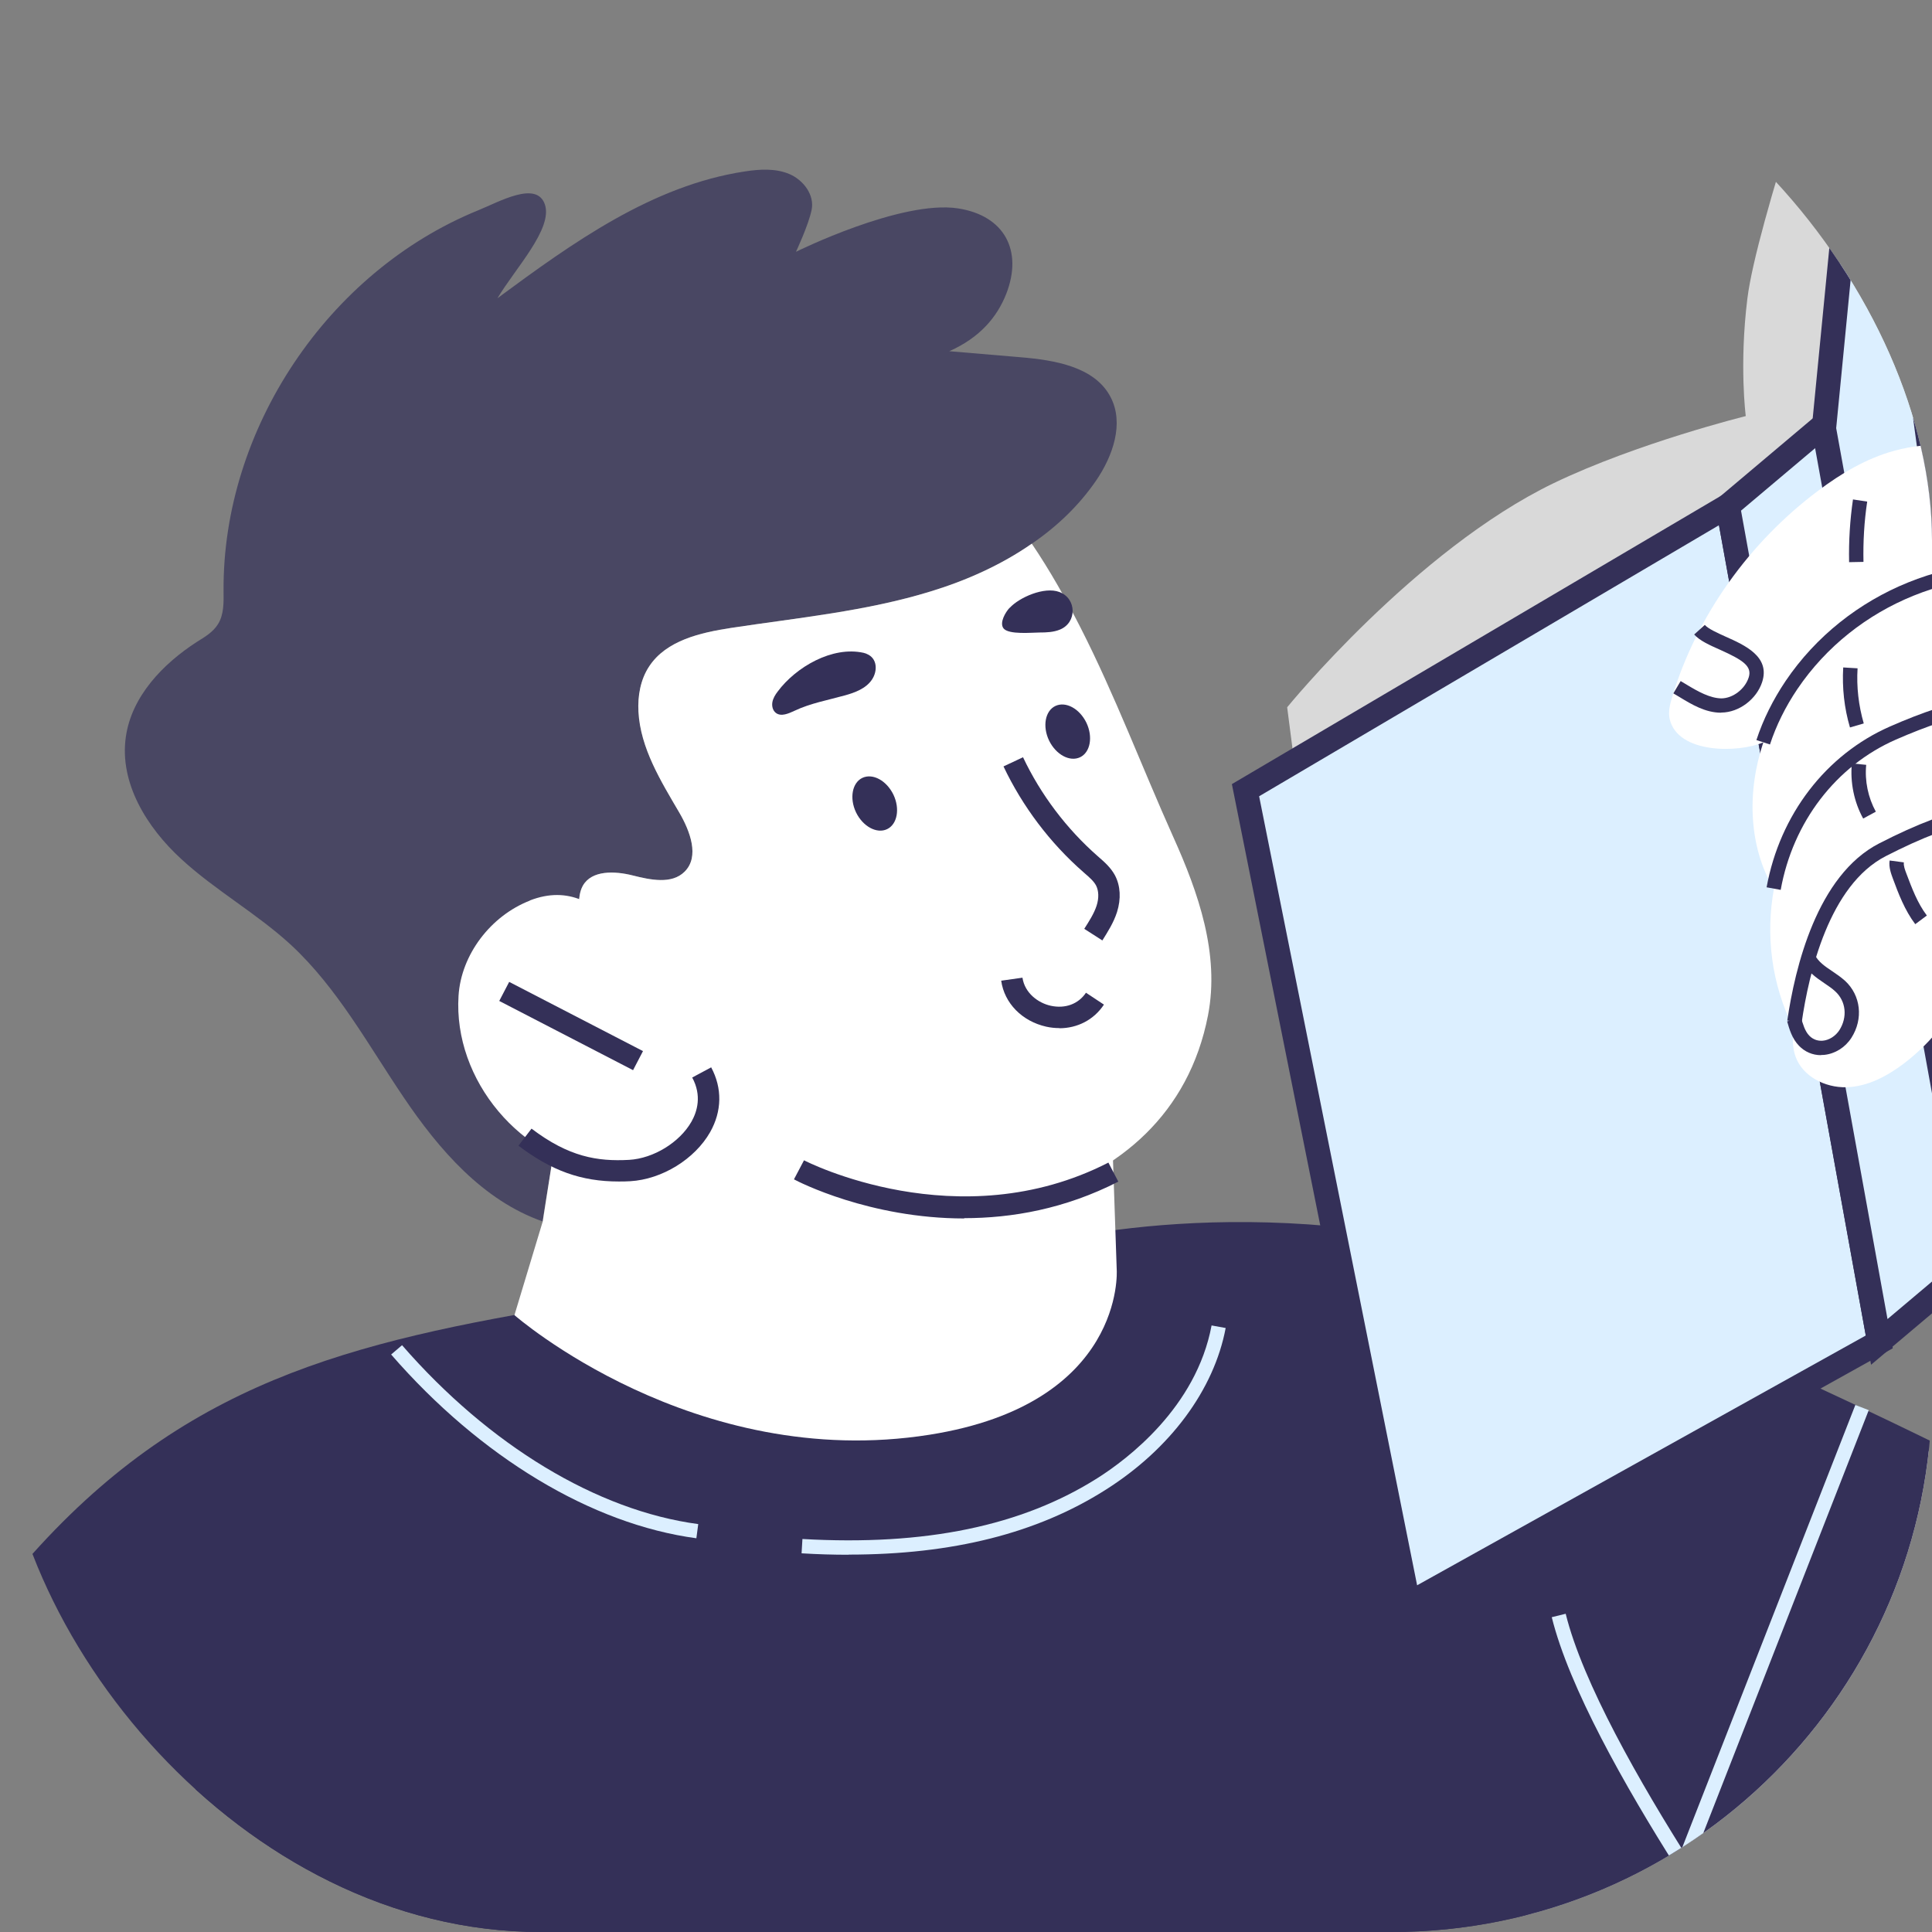 <svg width="143" height="143" viewBox="0 0 143 143" fill="none" xmlns="http://www.w3.org/2000/svg">
<rect x="0" y="0" width="143" height="143" fill="#808080" stroke="none"/>
<g clip-path="url(#clip0_517_2037)">
<path d="M192.815 158.553C191.986 160.058 191.071 161.415 190.082 162.645H135.3C132.715 161.405 130.269 160.175 128.343 159.2C125.918 157.97 124.323 157.122 124.323 157.122L119.983 151.27L119.238 150.263L86.603 106.246L85.954 105.377L81.263 99.048L77.221 93.599L76.338 92.401C78.402 92.147 80.487 91.924 82.582 91.744C87.954 91.278 93.422 91.129 98.804 91.543C100.368 91.659 101.91 91.829 103.453 92.051C106.803 92.528 110.122 93.26 113.345 94.32C119.642 96.377 124.652 98.476 129.631 100.84C130.822 101.412 132.013 101.995 133.226 102.589C134.492 103.225 135.779 103.882 137.109 104.561C137.385 104.709 137.662 104.847 137.949 104.996C137.981 105.017 138.023 105.027 138.055 105.049C141.853 106.999 144.661 108.377 146.65 109.342C149.49 110.71 150.682 111.208 150.682 111.208C150.682 111.208 152.011 107.01 154.522 92.274L154.649 92.21L155.181 91.935L155.734 91.659L184.114 77.22C184.221 77.538 184.338 77.877 184.465 78.227C189.656 93.27 204.889 136.661 192.815 158.553Z" fill="white"/>
<path d="M74.583 92.655C74.583 92.655 88.39 88.203 106.548 91.956C119.259 94.585 146.916 108.653 146.916 108.653L127.078 162.634L95.602 153.443L74.583 92.655Z" fill="#343058"/>
<path d="M137.327 103.99L115.82 158.966L116.811 159.351L138.318 104.375L137.327 103.99Z" fill="#DCEFFF"/>
<path d="M42.757 162.645H9.399C9.218 161.468 9.08 160.281 8.963 159.093C8.92 158.712 8.877 158.33 8.846 157.948C8.633 155.68 8.505 153.401 8.463 151.111L11.739 140.933L23.844 103.394L30.482 101.921L31.694 101.656L41.097 99.567L44.416 98.836L69.275 93.323L74.881 93.514L77.221 93.599L82.646 93.779L91.922 94.097L101.378 104.37L107.633 111.155L109.707 113.413L111.079 114.907L115.377 119.572L116.153 120.409L116.557 120.855C118.951 126.336 121.365 131.297 123.876 135.855C124.078 136.216 124.269 136.566 124.461 136.916C124.695 137.318 124.918 137.711 125.142 138.103C127.365 142.004 129.673 145.609 132.088 149.012C132.162 149.128 132.247 149.245 132.322 149.351C135.704 154.1 139.31 158.447 143.246 162.645H42.916L42.789 163.026" fill="#343058"/>
<path d="M131.896 149.669C131.311 148.874 117.419 130.078 114.856 119.699L115.887 119.445C118.398 129.611 132.609 148.842 132.747 149.033L131.896 149.658V149.669Z" fill="#DCEFFF"/>
<path opacity="0.7" d="M135.747 0.17C135.747 0.17 130.014 16.56 129.333 22.115C128.726 27.044 129.216 30.797 129.216 30.797C129.216 30.797 121.174 32.79 115.004 35.759C104.761 40.699 95.272 52.35 95.272 52.35L95.964 57.714L108.303 114.293L138.47 95.264L145.842 89.899L145.469 63.163L138.023 0.054L135.747 0.17Z" fill="white"/>
<path d="M92.188 58.487L104.25 118.724L139.098 99.323L127.886 37.444L92.188 58.487Z" fill="#DCEFFF" stroke="#343058" stroke-width="1.8" stroke-miterlimit="10"/>
<path d="M135.141 31.327L146.352 93.207L139.098 99.324L127.886 37.444L135.141 31.327Z" fill="#DCEFFF" stroke="#343058" stroke-width="1.8" stroke-miterlimit="10"/>
<path d="M135 31.726L146.212 93.606L146.765 62.449L138.191 -1L135 31.726Z" fill="#DCEFFF" stroke="#343058" stroke-width="1.8" stroke-miterlimit="10"/>
<path d="M128.351 37.037L127.304 37.226L138.578 99.424L139.625 99.235L128.351 37.037Z" fill="#343058"/>
<path d="M135.305 30.671L134.259 30.864L145.837 93.308L146.883 93.115L135.305 30.671Z" fill="#343058"/>
<path d="M171.913 51.194C165.978 42.872 157.894 35.377 147.852 33.341C145.331 32.832 142.693 32.684 140.215 33.362C138.151 33.924 136.279 35.037 134.577 36.32C129.514 40.105 125.578 45.564 123.759 51.618C123.599 52.148 123.461 52.71 123.589 53.25C124.216 55.795 128.652 55.742 130.514 54.947C129.907 56.781 129.62 58.699 129.748 60.639C129.865 62.442 130.354 64.223 131.279 65.781H131.301C130.684 69.163 131.088 72.788 132.747 76.107C132.673 76.817 132.662 77.527 132.896 78.195C133.417 79.669 135.087 80.517 136.662 80.474C138.236 80.432 139.693 79.647 140.938 78.704C141.959 77.919 142.885 77.008 143.682 75.99C144.044 75.524 144.395 75.025 144.863 74.675C145.257 74.379 145.714 74.198 146.193 74.071C146.278 80.146 148.671 86.051 152.628 89.909C154.724 91.966 157.298 93.472 160.074 93.737L184.455 78.248C181.987 68.569 177.711 59.346 171.903 51.204L171.913 51.194Z" fill="white"/>
<path d="M133.343 75.683L132.29 75.534C132.854 71.654 134.481 64.785 139.098 62.421C144.682 59.558 148.533 58.785 154.373 59.325L154.277 60.385C148.671 59.855 144.959 60.608 139.587 63.364C135.396 65.506 133.885 72.004 133.354 75.683H133.343Z" fill="#343058"/>
<path d="M131.801 65.866L130.758 65.675C131.737 60.3 135.151 55.848 139.896 53.77C144.618 51.692 148.48 50.907 153.149 51.035L153.118 52.095C148.597 51.957 144.895 52.742 140.321 54.745C135.896 56.685 132.705 60.841 131.801 65.866Z" fill="#343058"/>
<path d="M131.013 55.106L130.003 54.777C130.503 53.25 131.237 51.787 132.162 50.409C136.662 43.752 144.98 40.38 152.862 42.045L152.639 43.084C145.172 41.515 137.3 44.695 133.035 51.003C132.162 52.296 131.471 53.685 131.003 55.116L131.013 55.106Z" fill="#343058"/>
<path d="M134.779 78.1C134.162 78.1 133.588 77.856 133.151 77.4C132.641 76.87 132.439 76.17 132.279 75.598L133.3 75.301C133.439 75.778 133.588 76.319 133.917 76.658C134.258 77.008 134.651 77.05 134.917 77.029C135.396 76.987 135.864 76.679 136.141 76.255C136.757 75.29 136.64 74.114 135.843 73.382C135.609 73.16 135.321 72.969 135.024 72.767C134.417 72.354 133.737 71.888 133.364 71.114L134.322 70.658C134.566 71.177 135.077 71.527 135.619 71.888C135.938 72.1 136.268 72.333 136.566 72.598C137.736 73.679 137.928 75.418 137.034 76.817C136.577 77.527 135.832 77.994 135.024 78.079C134.939 78.079 134.864 78.089 134.779 78.089V78.1Z" fill="#343058"/>
<path d="M141.757 68.399C140.98 67.371 140.512 66.131 140.108 65.039C139.98 64.689 139.789 64.201 139.863 63.692L140.917 63.83C140.885 64.085 141.002 64.392 141.108 64.668C141.512 65.738 141.927 66.852 142.619 67.763L141.768 68.399H141.757Z" fill="#343058"/>
<path d="M137.906 60.586C137.226 59.357 136.938 57.904 137.066 56.505L138.13 56.611C138.013 57.798 138.268 59.028 138.842 60.078L137.906 60.586Z" fill="#343058"/>
<path d="M136.928 53.844C136.502 52.403 136.343 50.908 136.428 49.402L137.491 49.466C137.406 50.844 137.566 52.222 137.949 53.547L136.928 53.844Z" fill="#343058"/>
<path d="M136.864 41.599C136.832 40.052 136.928 38.493 137.151 36.967L138.204 37.126C137.981 38.599 137.896 40.105 137.928 41.589L136.864 41.61V41.599Z" fill="#343058"/>
<path d="M127.386 52.752C126.227 52.752 125.206 52.138 124.301 51.586L123.855 51.321L124.397 50.41L124.855 50.685C125.684 51.184 126.567 51.682 127.418 51.692C128.269 51.682 129.152 51.003 129.428 50.155C129.705 49.318 129.024 48.862 127.301 48.088C126.535 47.749 125.822 47.431 125.397 46.964L126.184 46.254C126.45 46.551 127.099 46.837 127.727 47.123C129.131 47.749 131.045 48.597 130.428 50.484C130.014 51.756 128.716 52.731 127.418 52.742H127.376L127.386 52.752Z" fill="#343058"/>
<path d="M42.757 162.645H-20.162C-19.971 162.157 -19.768 161.669 -19.566 161.192C-18.194 157.874 -16.673 154.63 -14.971 151.439C-14.801 151.121 -14.631 150.803 -14.46 150.485C-11.216 144.559 -7.365 138.845 -2.738 133.343L11.739 140.933L44.129 157.906H44.14L44.459 158.076L42.916 162.645L42.789 163.026" fill="white"/>
<path d="M42.757 162.645H-15.162L-19.566 161.192L-20.343 160.938C-19.215 157.609 -17.992 154.068 -16.662 150.474C-16.588 150.273 -16.514 150.061 -16.428 149.86C-12.386 138.961 -7.376 127.586 -1.334 119.572C10.143 104.359 21.897 100.256 38.077 97.33C40.076 96.97 42.14 96.631 44.289 96.281L44.416 98.836L44.554 101.634L45.012 110.964L45.065 112.14L46.81 147.803L44.267 157.439L44.14 157.906L42.885 162.645L42.789 163.026" fill="#343058"/>
<path opacity="0.7" d="M81.125 35.578C79.849 37.433 78.221 38.981 76.37 40.243C74.115 41.812 71.53 42.967 68.892 43.773C64.106 45.246 59.074 45.724 54.117 46.476C51.841 46.826 49.32 47.398 48.054 49.317C47.405 50.293 47.193 51.512 47.256 52.678C47.405 55.381 48.905 57.798 50.277 60.141C51.075 61.509 51.798 63.406 50.671 64.52C49.714 65.474 48.129 65.124 46.82 64.795C45.512 64.467 43.799 64.392 43.14 65.558C42.895 65.993 42.863 66.513 42.831 67.011C42.597 71.029 42.342 75.057 41.948 79.054C41.927 79.329 41.906 79.595 41.874 79.87C41.789 80.729 40.108 90.387 40.172 90.408C35.747 88.86 32.492 85.097 29.875 81.216C27.248 77.337 24.982 73.138 21.546 69.947C19.015 67.615 15.941 65.908 13.409 63.576C10.867 61.244 8.824 57.947 9.314 54.544C9.739 51.554 12.037 49.148 14.579 47.505C15.164 47.144 15.77 46.784 16.132 46.201C16.579 45.49 16.558 44.589 16.547 43.741C16.462 31.772 24.259 20.111 35.375 15.574C36.949 14.938 39.725 13.337 40.332 15.139C40.927 16.941 38.151 19.846 36.821 22.072C42.395 17.959 48.278 13.729 55.128 12.69C56.234 12.52 57.415 12.446 58.447 12.891C59.478 13.337 60.298 14.439 60.074 15.531C59.851 16.644 58.915 18.637 58.915 18.637C58.915 18.637 66.701 14.778 70.913 15.425C74.339 15.955 75.732 18.542 74.477 21.754C73.807 23.45 72.552 24.977 70.265 25.995C72.009 26.143 73.764 26.291 75.519 26.44C78.062 26.652 81.029 27.14 82.2 29.387C83.221 31.338 82.37 33.755 81.125 35.578Z" fill="#332F57"/>
<path d="M41.948 79.054L40.172 90.407L38.077 97.341C38.077 97.341 51.341 108.96 68.807 106.193C83.284 103.903 82.657 94.012 82.657 94.012L82.082 77.135L41.948 79.054Z" fill="white"/>
<path d="M89.412 75.152C86.571 89.782 68.797 92.082 56.915 88.287C51.405 86.527 46.203 83.273 41.948 79.053C42.342 75.057 42.597 71.028 42.831 67.01C42.863 66.512 42.895 65.993 43.14 65.558C43.799 64.392 45.512 64.466 46.82 64.795C48.129 65.123 49.714 65.473 50.671 64.519C51.798 63.406 51.075 61.508 50.277 60.141C48.905 57.798 47.405 55.381 47.256 52.678C47.193 51.511 47.405 50.292 48.054 49.317C49.32 47.398 51.841 46.826 54.117 46.476C59.074 45.723 64.106 45.246 68.892 43.772C71.53 42.967 74.115 41.811 76.37 40.242C77.732 42.256 78.913 44.366 79.966 46.433C82.54 51.48 84.529 56.801 86.848 61.964C88.688 66.046 90.294 70.615 89.412 75.152Z" fill="white"/>
<path d="M81.593 69.608L80.253 68.749C80.604 68.198 80.976 67.625 81.168 67.032C81.348 66.47 81.327 65.929 81.125 65.537C80.955 65.219 80.636 64.943 80.295 64.646L80.2 64.562C77.721 62.399 75.679 59.685 74.275 56.727L75.721 56.049C77.03 58.816 78.944 61.349 81.253 63.374L81.338 63.449C81.753 63.809 82.221 64.222 82.529 64.795C82.933 65.569 82.987 66.523 82.678 67.509C82.423 68.304 81.976 68.993 81.593 69.608Z" fill="#343058"/>
<path d="M66.127 58.816C66.627 59.866 66.414 61.011 65.659 61.371C64.903 61.732 63.872 61.181 63.361 60.131C62.861 59.081 63.074 57.937 63.829 57.576C64.595 57.216 65.616 57.767 66.127 58.816Z" fill="#343058"/>
<path d="M80.412 53.494C80.912 54.544 80.7 55.689 79.944 56.049C79.178 56.41 78.157 55.858 77.647 54.809C77.147 53.759 77.359 52.614 78.115 52.254C78.881 51.893 79.902 52.445 80.412 53.494Z" fill="#343058"/>
<path d="M78.423 76.096C78.104 76.096 77.764 76.065 77.434 75.99C75.647 75.588 74.338 74.252 74.105 72.587L75.679 72.365C75.849 73.51 76.849 74.241 77.774 74.443C78.849 74.676 79.817 74.315 80.38 73.478L81.71 74.358C80.966 75.481 79.753 76.107 78.412 76.107L78.423 76.096Z" fill="#343058"/>
<path d="M39.215 66.661C36.332 67.785 34.13 70.647 33.939 73.711C33.545 79.934 38.534 85.924 44.916 86.719C48.129 87.121 52.756 84.906 52.458 81.089C52.32 79.298 50.713 77.337 49.873 75.799C47.82 72.025 44.959 64.414 39.215 66.65V66.661Z" fill="white"/>
<path d="M45.788 87.45C43.023 87.45 40.821 86.655 38.374 84.8L39.342 83.538C42.108 85.637 44.225 85.977 46.565 85.849C48.373 85.743 50.309 84.556 51.181 83.019C51.607 82.266 51.958 81.089 51.235 79.754L52.639 79.001C53.468 80.549 53.437 82.245 52.564 83.793C51.426 85.796 49.001 87.291 46.65 87.429C46.352 87.45 46.065 87.45 45.778 87.45H45.788Z" fill="#343058"/>
<path d="M37.688 72.676L36.953 74.087L46.857 79.21L47.592 77.799L37.688 72.676Z" fill="#343058"/>
<path d="M71.371 90.186C64.371 90.186 59.096 87.472 58.766 87.291L59.51 85.881C59.627 85.945 70.935 91.744 82.04 86.051L82.774 87.461C78.817 89.486 74.881 90.164 71.371 90.164V90.186Z" fill="#343058"/>
<path d="M64.127 48.384C64.063 48.363 63.999 48.342 63.925 48.321C61.595 47.801 58.904 49.381 57.564 51.183C57.383 51.416 57.223 51.681 57.17 51.967C57.117 52.254 57.191 52.593 57.436 52.773C57.819 53.059 58.361 52.815 58.798 52.614C59.978 52.052 61.287 51.819 62.542 51.469C63.265 51.268 64.084 50.971 64.531 50.314C64.967 49.678 64.957 48.713 64.138 48.395L64.127 48.384Z" fill="#343058"/>
<path d="M74.722 44.992C74.434 45.3 73.956 46.084 74.275 46.508C74.658 46.996 76.402 46.815 76.955 46.815C77.455 46.815 77.977 46.794 78.445 46.603C79.732 46.084 79.7 44.292 78.402 43.815C77.306 43.402 75.455 44.208 74.732 44.992H74.722Z" fill="#343058"/>
<path d="M51.543 113.857C43.799 112.818 35.566 107.868 28.95 100.256L29.758 99.567C36.204 106.977 44.193 111.811 51.681 112.808L51.543 113.857Z" fill="#DCEFFF"/>
<path d="M62.808 115.077C61.68 115.077 60.521 115.045 59.33 114.971L59.393 113.911C68.499 114.43 75.647 112.946 81.263 109.384C83.412 108.017 88.539 104.19 89.677 98.105L90.72 98.295C89.858 102.864 86.624 107.243 81.827 110.275C76.764 113.487 70.509 115.067 62.808 115.067V115.077Z" fill="#DCEFFF"/>
</g>
<defs>
<clipPath id="clip0_517_2037">
<rect width="143" height="143" rx="40" fill="white"/>
</clipPath>
</defs>
</svg>
